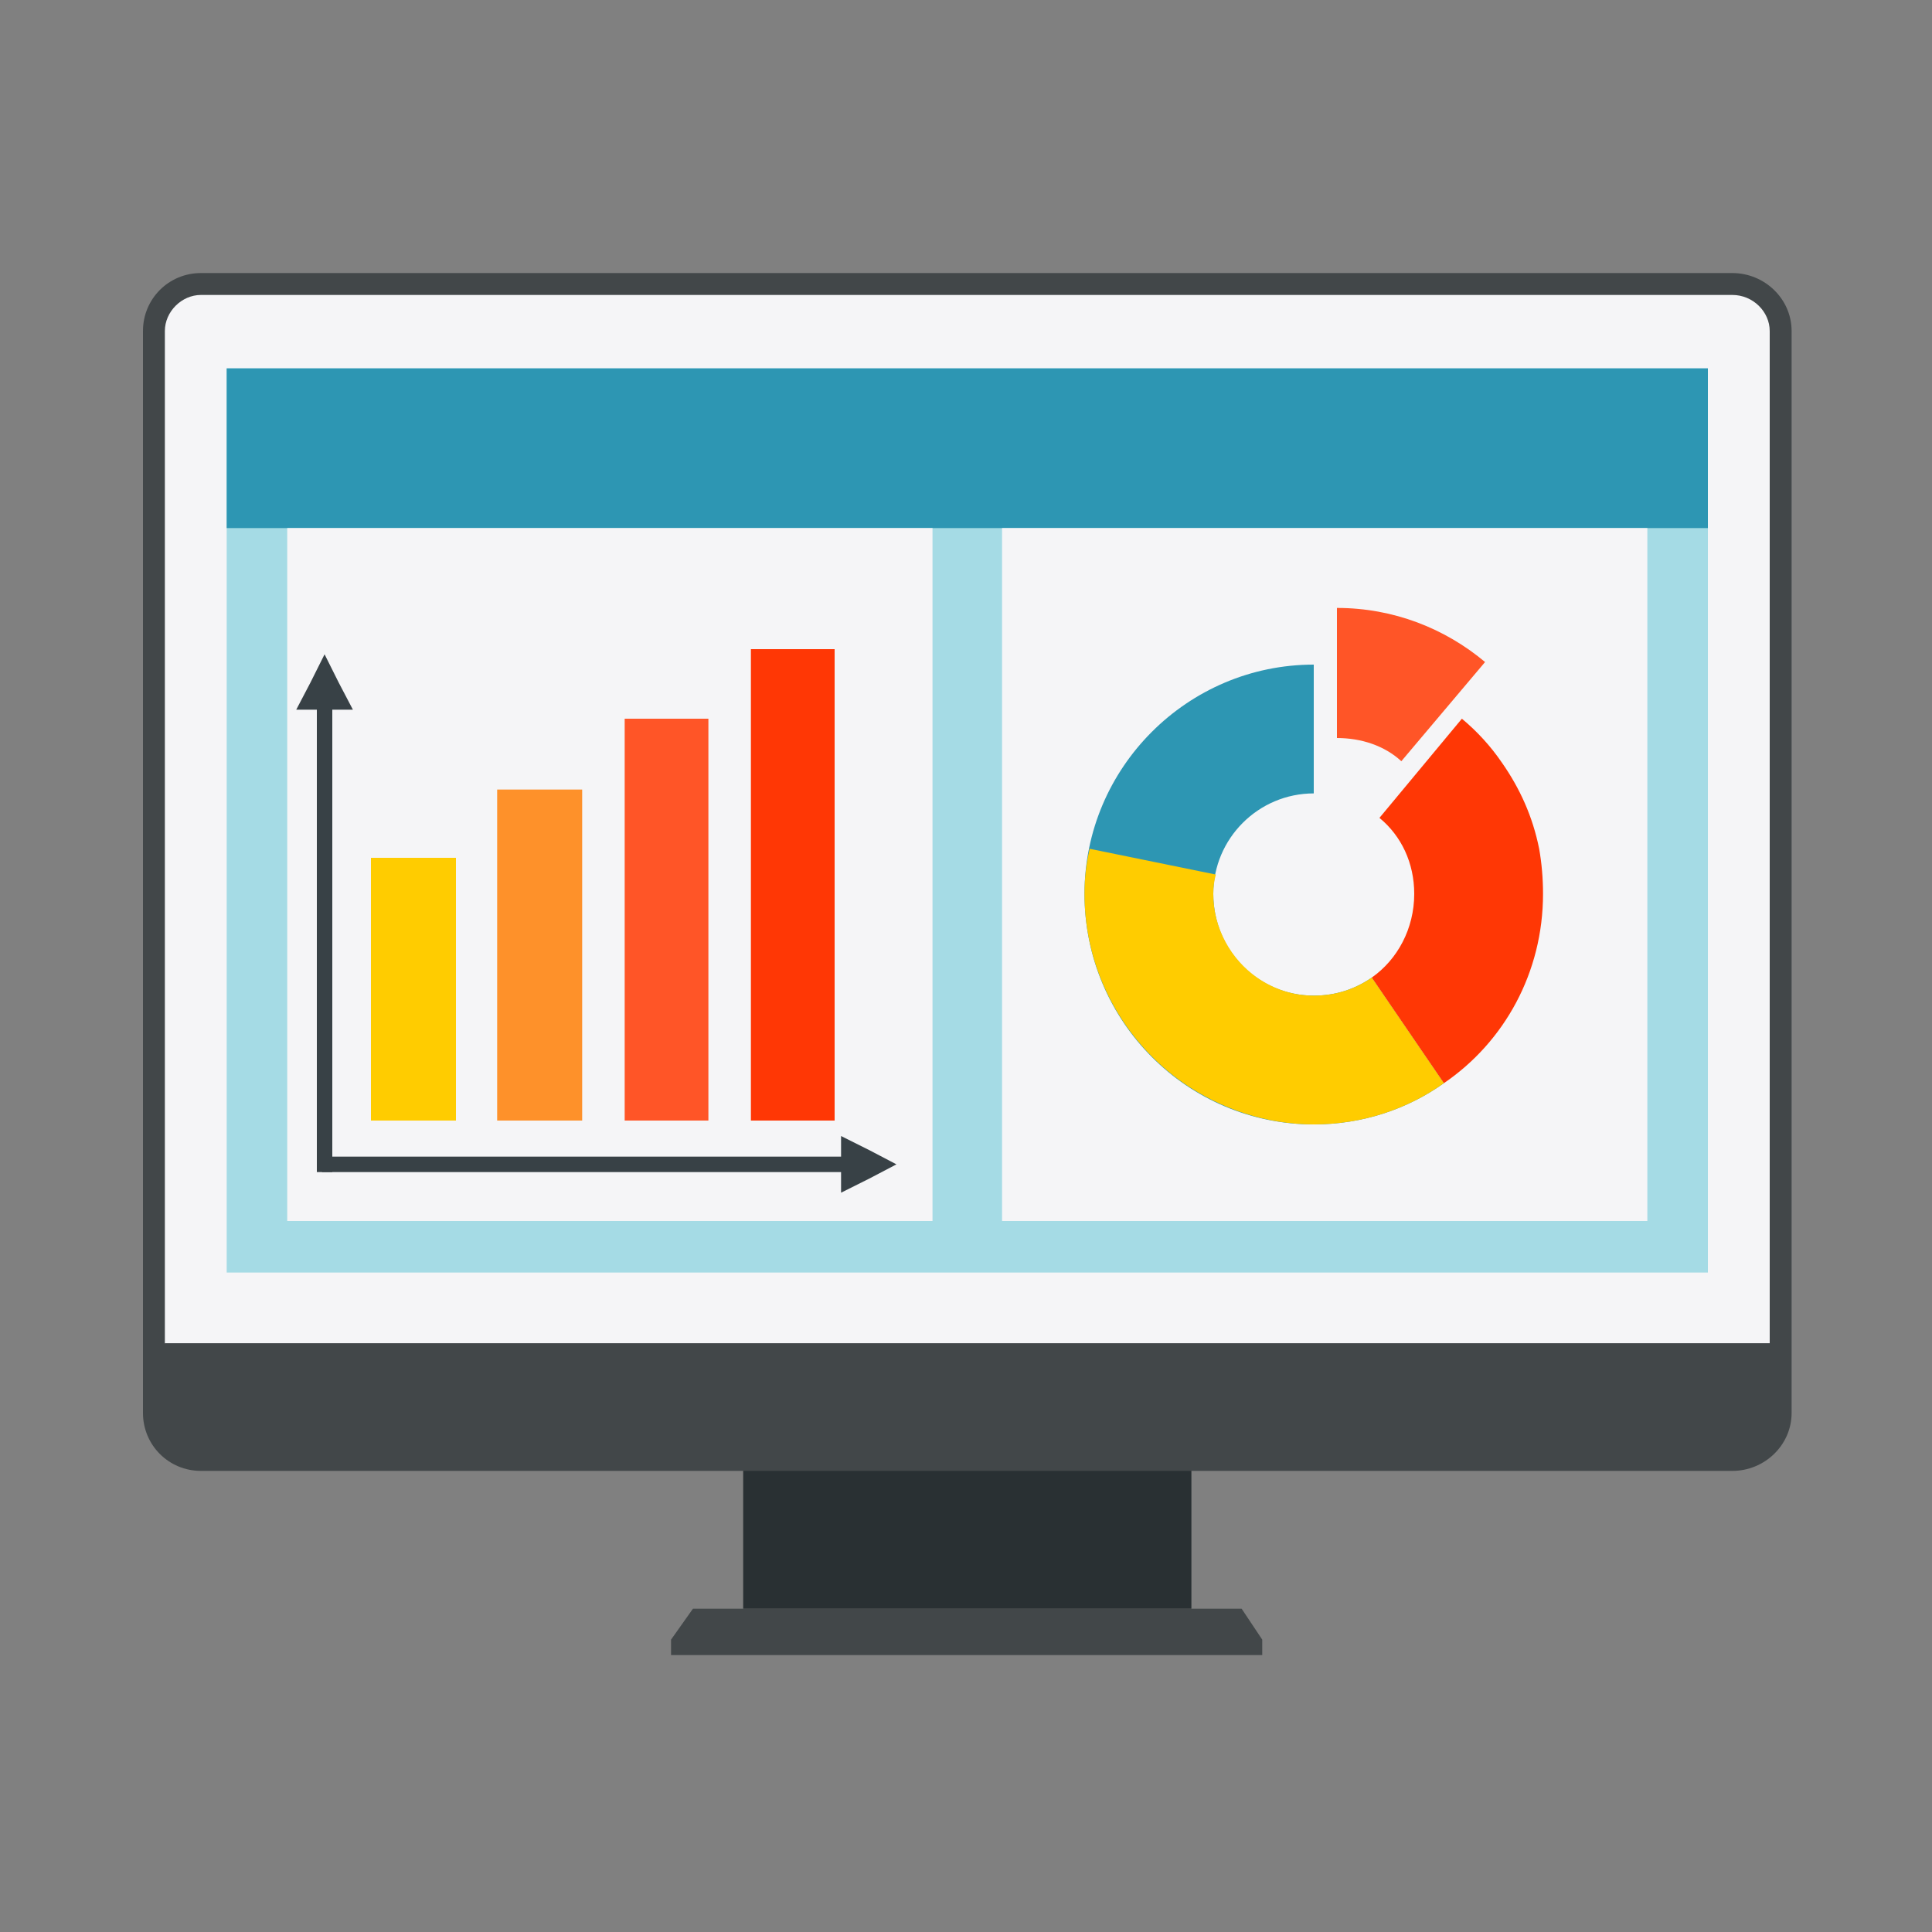 <svg version="1.2" xmlns="http://www.w3.org/2000/svg" viewBox="0 0 150 150" width="150" height="150">
	<rect x="0" y="0" width="150" height="150" fill="#808080" stroke="none"/>
	<title>&lt;Group&gt;</title>
	<style>
		.s0 { fill: #424749 } 
		.s1 { fill: #293033 } 
		.s2 { fill: #f5f5f7 } 
		.s3 { fill: #a5dbe5 } 
		.s4 { fill: #2d96b3 } 
		.s5 { fill: #ffcc00 } 
		.s6 { fill: #fe912a } 
		.s7 { fill: #ff5527 } 
		.s8 { fill: #ff3705 } 
		.s9 { fill: #384146 } 
	</style>
	<g id="&lt;Group&gt;">
		<path id="&lt;Path&gt;" class="s0" d="m53.8 124.9h42.6l1.6 2.4v1.2h-45.9v-1.2z"/>
		<path id="&lt;Path&gt;" class="s1" d="m57.7 107.9h34.8v17h-34.8z"/>
		<path id="&lt;Path&gt;" class="s0" d="m15.6 21.2h118.9c2.5 0 4.6 2 4.6 4.5v84c0 2.5-2.1 4.5-4.6 4.5h-118.9c-2.5 0-4.5-2-4.5-4.5v-84c0-2.5 2-4.5 4.5-4.5z"/>
		<path id="&lt;Path&gt;" class="s2" d="m15.6 22.9h118.9c1.6 0 2.9 1.3 2.9 2.8v78.6h-124.6v-78.6c0-1.5 1.3-2.8 2.8-2.8z"/>
		<path id="&lt;Path&gt;" class="s3" d="m17.6 28.6h115v70.2h-115z"/>
		<path id="&lt;Path&gt;" class="s4" d="m17.6 28.6h115v12.4h-115z"/>
		<path id="&lt;Path&gt;" class="s0" d="m12.8 104.3h124.6v5.4c0 1.6-1.3 2.8-2.9 2.8h-118.9c-1.5 0-2.8-1.2-2.8-2.8z"/>
		<path id="&lt;Path&gt;" class="s2" d="m22.3 41h50.1v53.8h-50.1z"/>
		<g id="&lt;Group&gt;">
			<path id="&lt;Path&gt;" class="s5" d="m28.8 66.6h6.6v20.4h-6.6z"/>
			<path id="&lt;Path&gt;" class="s6" d="m38.6 61.3h6.6v25.7h-6.6z"/>
			<path id="&lt;Path&gt;" class="s7" d="m48.5 55.8h6.5v31.2h-6.5z"/>
			<path id="&lt;Path&gt;" class="s8" d="m58.3 50.4h6.5v36.6h-6.5z"/>
			<path id="&lt;Path&gt;" class="s9" d="m25 89.8h41.2v1.2h-41.2z"/>
			<path id="&lt;Path&gt;" class="s9" d="m24.6 91v-37.3h1.2v37.3z"/>
			<path id="&lt;Path&gt;" class="s9" d="m69.6 90.4l-2.1-1.1-2.2-1.1v2.2 2.2l2.2-1.1z"/>
			<path id="&lt;Path&gt;" class="s9" d="m25.2 50.8l1.1 2.2 1.1 2.1h-2.2-2.2l1.1-2.1z"/>
		</g>
		<path id="&lt;Path&gt;" class="s2" d="m77.8 41h50.1v53.8h-50.1z"/>
		<g id="&lt;Group&gt;">
			<path id="&lt;Path&gt;" class="s4" d="m102 51.6v10c-4.3 0-7.8 3.5-7.8 7.8 0 4.4 3.5 7.9 7.8 7.9 1.7 0 3.2-0.5 4.5-1.4l5.6 8.2c-2.8 2-6.3 3.2-10.1 3.2-9.8 0-17.8-8-17.8-17.9 0-9.8 8-17.8 17.8-17.8z"/>
			<path id="&lt;Path&gt;" class="s7" d="m103.8 57.3v-10.1c4.4 0 8.4 1.6 11.5 4.2l-6.5 7.7c-1.3-1.2-3.1-1.8-5-1.8z"/>
			<path id="&lt;Path&gt;" class="s8" d="m107.1 63.5l6.4-7.7q1.8 1.5 3.1 3.4c1.4 2 2.4 4.2 2.9 6.7q0.3 1.7 0.3 3.5c0 6.1-3 11.5-7.7 14.7l-5.6-8.2c2-1.4 3.3-3.8 3.3-6.5 0-2.4-1-4.5-2.7-5.9z"/>
			<path id="&lt;Path&gt;" class="s5" d="m94.4 67.9l-9.8-2q-0.4 1.7-0.4 3.5c0 6.1 3.1 11.5 7.7 14.7 2.9 2 6.4 3.2 10.1 3.2 3.8 0 7.3-1.2 10.1-3.2l-5.6-8.2c-1.3 0.9-2.8 1.4-4.5 1.4-1.6 0-3.1-0.5-4.4-1.4-2-1.4-3.4-3.8-3.4-6.5q0-0.8 0.2-1.5z"/>
		</g>
	</g>
</svg>